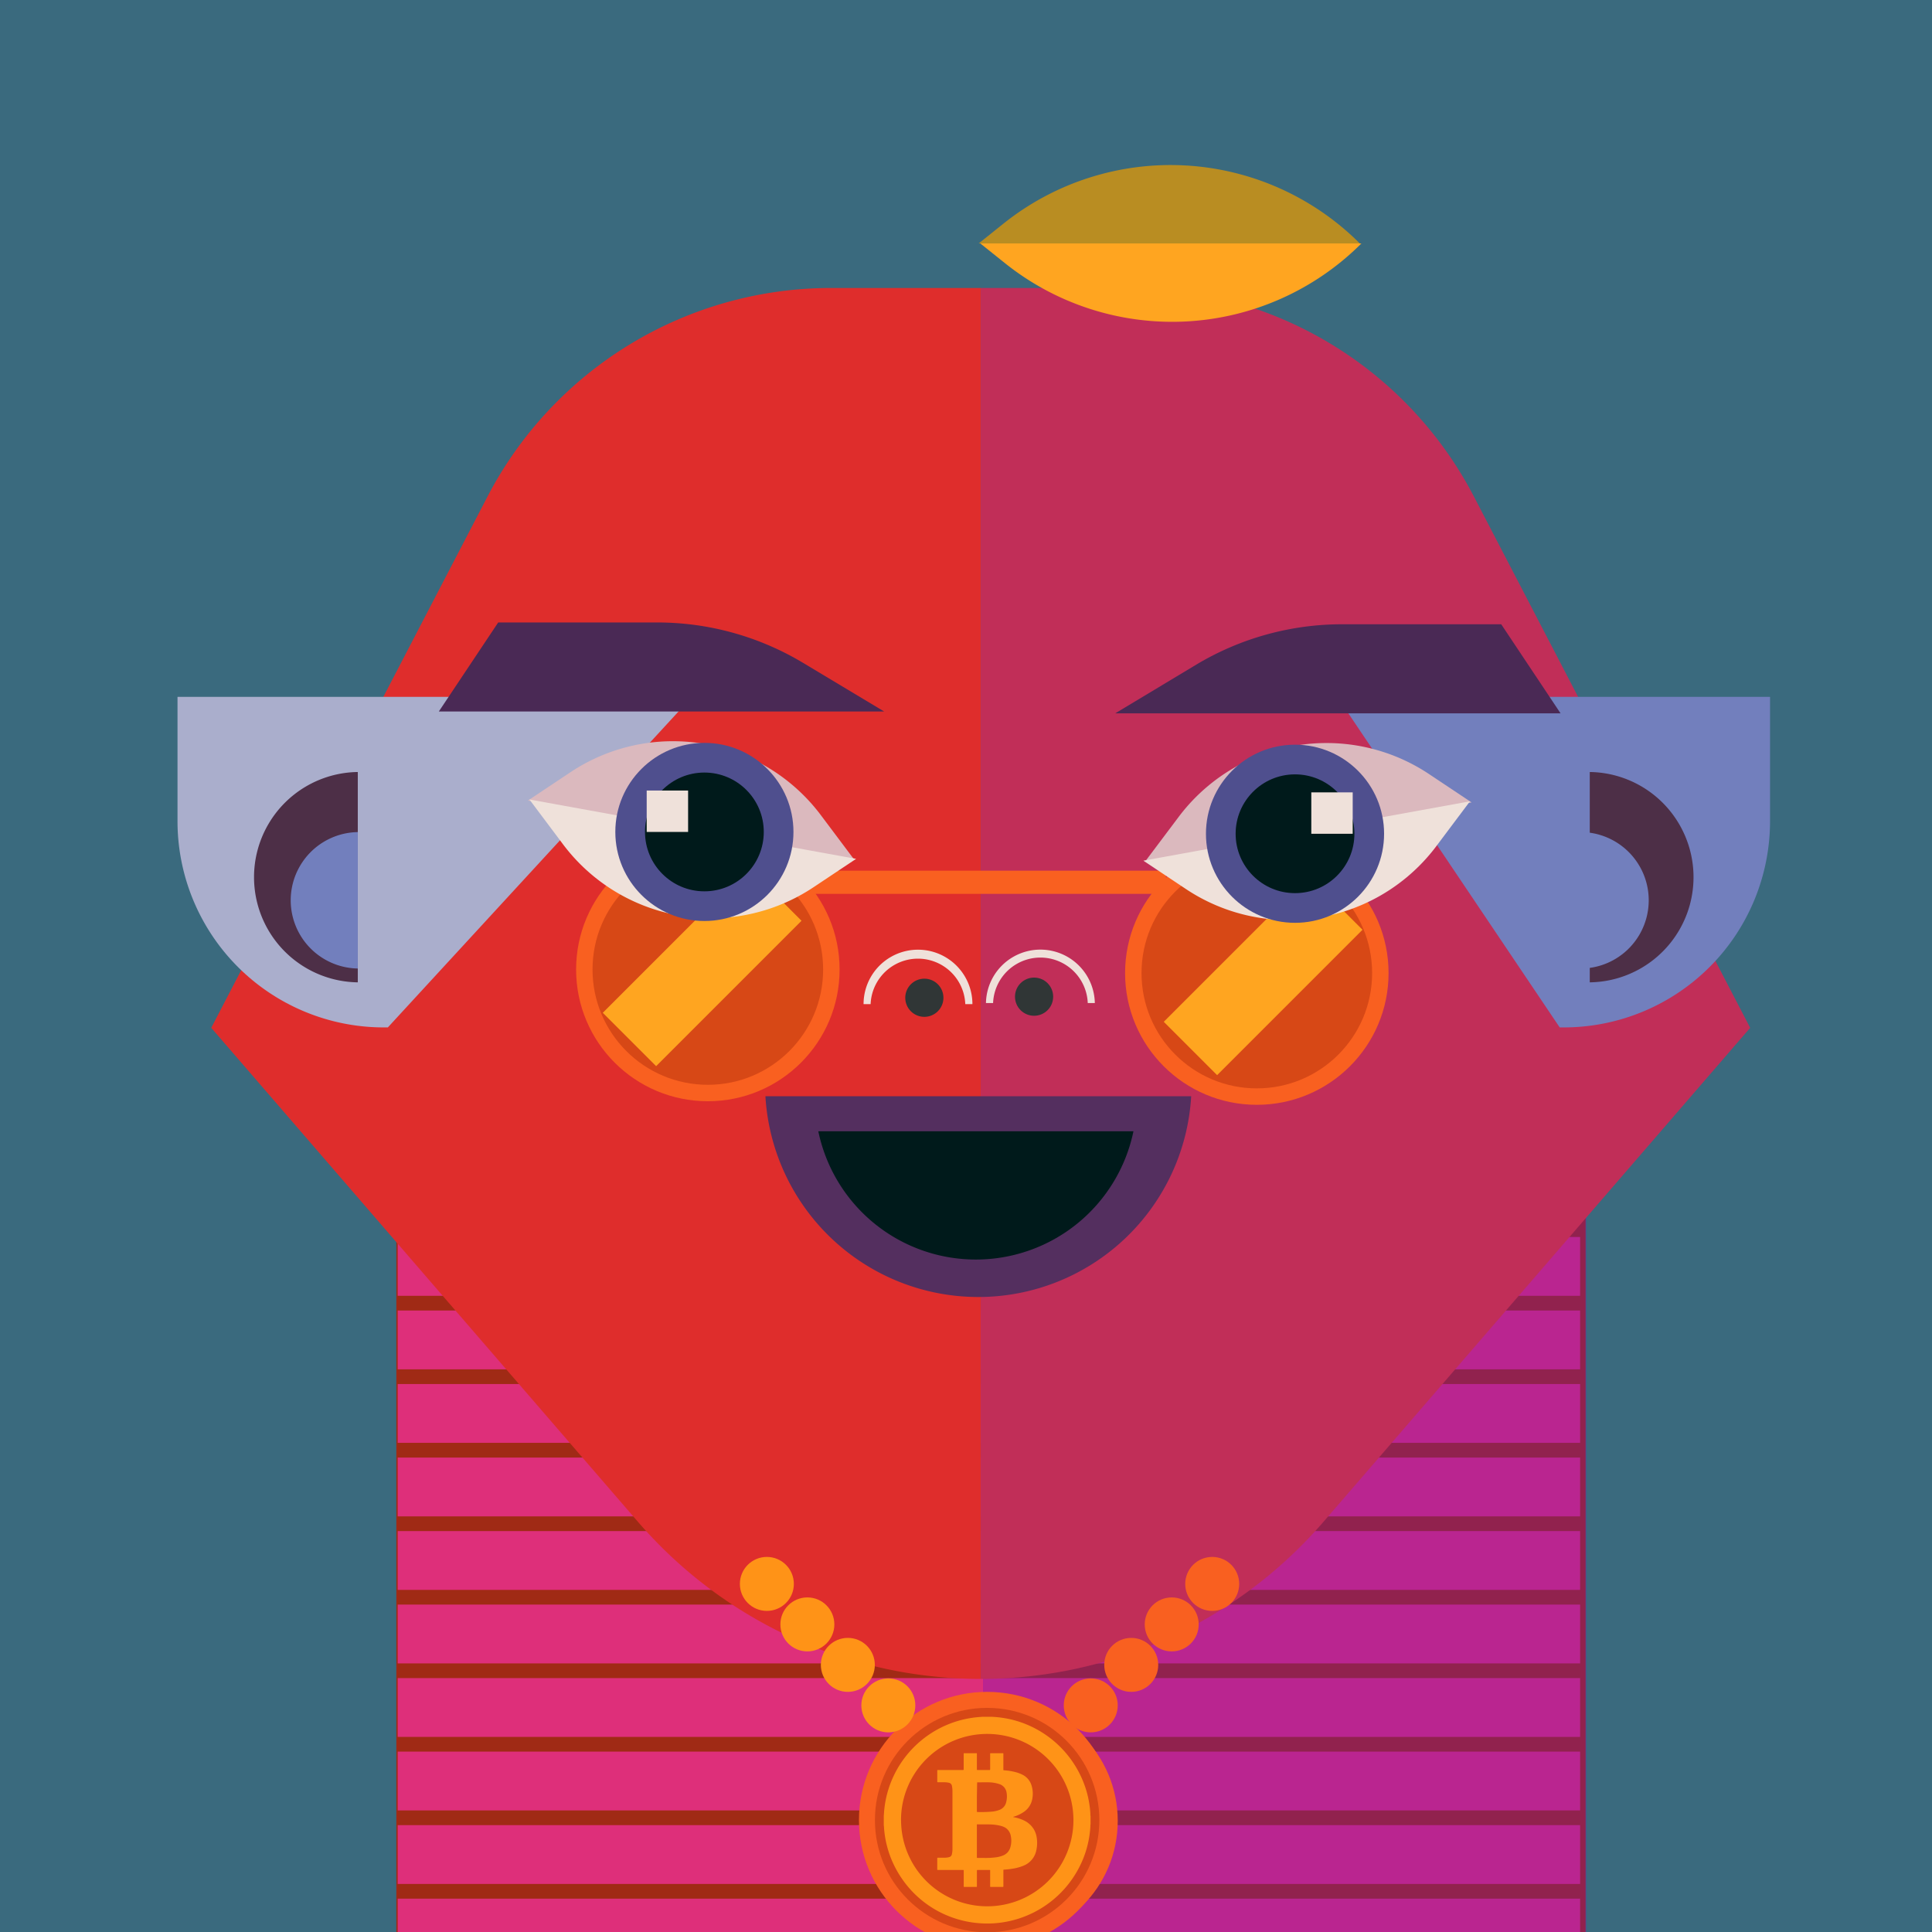 <svg xmlns="http://www.w3.org/2000/svg" viewBox="0 0 1000 1000">
  <title>Bitcoin Face</title>
  <g style="isolation:isolate"><rect id="Background-1" width="1025" height="1025" style="fill:#3a6a7e" /><g id="Body-7"><rect x="205.14" y="470" width="615.55" height="543.18" style="fill:#a02a15" /><rect x="205.85" y="982.74" width="612" height="30.44" style="fill:#de2f7a" /><rect x="205.85" y="944.69" width="612" height="30.44" style="fill:#de2f7a" /><rect x="205.85" y="906.63" width="612" height="30.44" style="fill:#de2f7a" /><rect x="205.85" y="868.58" width="612" height="30.44" style="fill:#de2f7a" /><rect x="205.85" y="830.53" width="612" height="30.44" style="fill:#de2f7a" /><rect x="205.85" y="792.48" width="612" height="30.44" style="fill:#de2f7a" /><rect x="205.85" y="754.43" width="612" height="30.44" style="fill:#de2f7a" /><rect x="205.85" y="716.37" width="612" height="30.44" style="fill:#de2f7a" /><rect x="205.85" y="678.32" width="612" height="30.44" style="fill:#de2f7a" /><rect x="205.85" y="640.27" width="612" height="30.44" style="fill:#de2f7a" /><rect x="205.85" y="602.22" width="612" height="30.44" style="fill:#de2f7a" /><rect x="205.85" y="564.17" width="612" height="30.44" style="fill:#de2f7a" /><rect x="508.8" y="509.31" width="312.26" height="503.87" style="fill:#7814bc;opacity:0.34;mix-blend-mode:multiply" /></g><g id="Head-4"><path d="M509.28,149.06H431.83A200.45,200.45,0,0,0,254,257L111,532,332,787.85A234.27,234.27,0,0,0,509.28,869h0Z" transform="translate(-1.66 0)" style="fill:#df2d2c" /><path d="M509.28,149.06h77.44A200.45,200.45,0,0,1,764.55,257l143,275-221,255.84A234.27,234.27,0,0,1,509.28,869h0Z" transform="translate(-1.66 0)" style="fill:#c12e58" /></g><g id="Face-Accessory-1"><circle cx="516.52" cy="942.46" r="62.02" style="fill:#f96020" /><circle cx="516.52" cy="942.46" r="54.28" style="fill:#d74816" /><rect x="487.05" y="879.79" width="35.52" height="96.79" transform="translate(214.46 1954.46) rotate(-135)" style="fill:#ffa520" /><circle cx="510.95" cy="942.07" r="66.36" style="fill:#f96020" /><circle cx="510.94" cy="942.07" r="58.08" style="fill:#d74816" /><g id="_04CbBX.tif" data-name="04CbBX.tif"><path d="M499.36,875.6h5.23a5.28,5.28,0,0,0,1.13.08c1.51.13,3,.28,4.52.52a52.15,52.15,0,0,1,10.43,2.72,53.73,53.73,0,0,1,32.17,33.55,52.41,52.41,0,0,1,2.21,10c.15,1.22.26,2.45.31,3.67a1.63,1.63,0,0,0,.08.82v4.31a1.52,1.52,0,0,0-.08.82,46.85,46.85,0,0,1-.52,5.14,52,52,0,0,1-5.39,16.51,53.57,53.57,0,0,1-43.89,28.75,50.62,50.62,0,0,1-8-.07,52.07,52.07,0,0,1-10.21-1.83,53.13,53.13,0,0,1-29.73-21.46,53,53,0,0,1-9.05-25.57,17,17,0,0,0-.16-1.88c0-.61,0-1.22,0-1.83,0-1.1,0-2.2,0-3.3a.77.77,0,0,0,.07-.4,53.09,53.09,0,0,1,5.25-20.37,53.67,53.67,0,0,1,35.15-28.6,54.71,54.71,0,0,1,9.34-1.48A8.57,8.57,0,0,0,499.36,875.6Zm-42,53.5a44.61,44.61,0,1,0,44.59-44.62A44.59,44.59,0,0,0,457.33,929.1Z" transform="translate(9.03 13)" style="fill:#ff9317" /><path d="M515.36,927.51a21.52,21.52,0,0,1,5.48,1.69,11.83,11.83,0,0,1,5.27,4.7,12,12,0,0,1,1.52,4.64,17.76,17.76,0,0,1-.27,6.21,10.87,10.87,0,0,1-6.8,8,25.21,25.21,0,0,1-5.77,1.53c-1.34.21-2.68.35-4,.44-.47,0-.47,0-.47.51v7.94c0,.5,0,.51-.51.51H504c-.56,0-.53,0-.53-.53v-7.68c0-.64.05-.57-.58-.57h-5.8c-.46,0-.46,0-.47.48v7.73c0,.59,0,.57-.54.57h-5.74c-.55,0-.55,0-.55-.57,0-2.51,0-5,0-7.53,0-.14,0-.27,0-.41s-.06-.29-.26-.27H476.43c-.24,0-.34-.06-.34-.31,0-1.9,0-3.79,0-5.69,0-.27.11-.35.36-.35,1.18,0,2.36,0,3.54,0a10.18,10.18,0,0,0,2.13-.27,1.92,1.92,0,0,0,1.55-1.57,11.89,11.89,0,0,0,.29-2.85V921.52c0-2.47,0-4.95,0-7.43a13.56,13.56,0,0,0-.27-2.69,2,2,0,0,0-1.71-1.68,13.39,13.39,0,0,0-2.75-.24h-2.66c-.47,0-.47,0-.47-.49,0-1.76,0-3.51,0-5.27,0-.6-.06-.56.54-.57h12.55c.57,0,.57,0,.58-.54v-7.89c0-.2.09-.28.28-.26h6c.61,0,.56-.06.56.54,0,2.51,0,5,0,7.53,0,.7-.05.62.64.62H503c.46,0,.46,0,.47-.49v-7.94c0-.2.07-.28.27-.26h6c.59,0,.57-.09.57.58v7.84c0,.39,0,.39.39.42a32.44,32.44,0,0,1,6.11,1,17.64,17.64,0,0,1,3.2,1.2,9.17,9.17,0,0,1,5,6.06,14.22,14.22,0,0,1,.12,7.24,10.31,10.31,0,0,1-4.17,6,18.31,18.31,0,0,1-5.34,2.53C515.55,927.36,515.43,927.34,515.36,927.51Zm-18.76,12.4c0,2.77,0,5.53,0,8.3,0,.44,0,.45.44.45h3a44,44,0,0,0,6.39-.31,15,15,0,0,0,3.66-.93,6.31,6.31,0,0,0,3.8-4.16,12,12,0,0,0,.26-6,6.32,6.32,0,0,0-2.8-4.24A9.11,9.11,0,0,0,508.7,932a23.93,23.93,0,0,0-4.61-.65c-2.39-.14-4.78,0-7.17-.08-.26,0-.34.1-.32.33s0,.24,0,.36Zm0-22.76v4.25c0,1.05,0,2.09,0,3.13,0,.25,0,.37.34.37a68.58,68.58,0,0,0,7.72-.23,14.47,14.47,0,0,0,3.67-.89,5.57,5.57,0,0,0,3.45-4A11.75,11.75,0,0,0,512,915a5.49,5.49,0,0,0-3.83-4.58,18.25,18.25,0,0,0-5-.88c-2-.1-4,0-6,0h-.21c-.17,0-.25.08-.24.25s0,.27,0,.41Z" transform="translate(9.03 13)" style="fill:#ff9317" /></g><circle cx="459.8" cy="882.7" r="13.97" style="fill:#ff9317" /><circle cx="438.84" cy="861.74" r="13.97" style="fill:#ff9317" /><circle cx="417.89" cy="840.79" r="13.97" style="fill:#ff9317" /><circle cx="396.93" cy="819.83" r="13.97" style="fill:#ff9317" /><circle cx="564.57" cy="882.7" r="13.97" style="fill:#f96020" /><circle cx="585.53" cy="861.74" r="13.97" style="fill:#f96020" /><circle cx="606.48" cy="840.79" r="13.97" style="fill:#f96020" /><circle cx="627.44" cy="819.83" r="13.97" style="fill:#f96020" /></g><g id="Earrings-2">undefined</g><g id="Ears-3"><path d="M202.3,527.79h-2.1A106.78,106.78,0,0,1,93.43,421v-64.3H359.72Z" transform="translate(-1.55 4)" style="fill:#aaaecc" /><path d="M808.85,527.79H811A106.78,106.78,0,0,0,917.72,421v-64.3h-224Z" transform="translate(-1.55 4)" style="fill:#727fbd" /><path d="M824.41,395.59a54.44,54.44,0,0,1,0,108.87" transform="translate(-1.55 4)" style="fill:#4d2f47" /><path d="M186.74,504.46a54.44,54.44,0,0,1,0-108.87" transform="translate(-1.55 4)" style="fill:#4d2f47" /><path d="M186.74,497.3a35.31,35.31,0,0,1,0-70.61" transform="translate(-1.55 4)" style="fill:#727fbd" /><path d="M820.21,426.69a35.31,35.31,0,0,1,0,70.61" transform="translate(-1.55 4)" style="fill:#727fbd" /></g><g id="Mouth-8"><path d="M395.9,567.42a110.38,110.38,0,0,0,220.38,0Z" transform="translate(0.28)" style="fill:#542f5f" /><path d="M423.28,585.56a83.29,83.29,0,0,0,163.11,0Z" transform="translate(0.28)" style="fill:#001a1b" /></g><g id="Eyebrows-1">undefined</g><g id="Glasses-1"><line x1="396.17" y1="456.66" x2="603.52" y2="456.66" style="fill:none;stroke:#f96020;stroke-miterlimit:10;stroke-width:12px" /><circle cx="366.38" cy="501.81" r="68.19" style="fill:#f96020" /><circle cx="366.37" cy="501.81" r="59.68" style="fill:#d74816" /><circle cx="650.53" cy="503.66" r="68.19" style="fill:#f96020" /><circle cx="650.53" cy="503.66" r="59.68" style="fill:#d74816" /><rect x="343.62" y="447.2" width="39.05" height="106.42" transform="translate(266.37 1111.03) rotate(-135)" style="fill:#ffa520" /><rect x="633.98" y="451.86" width="39.05" height="106.42" transform="translate(758.76 1324.3) rotate(-135)" style="fill:#ffa520" /></g><g id="Eyes-5"><path d="M583.58,433.06,601,409.88a95.71,95.71,0,0,1,76.57-38.29h0a95.71,95.71,0,0,1,53.09,16.08l22,14.66Z" transform="translate(9.03 13)" style="fill:#dbb9be" /><path d="M751.83,401.75l-17.39,23.18a95.68,95.68,0,0,1-76.57,38.29h0a95.63,95.63,0,0,1-53.09-16.08l-22-14.66Z" transform="translate(9.03 13)" style="fill:#efe1da" /><circle cx="670.3" cy="431.55" r="46.1" style="fill:#4f4f8e" /><circle cx="670.3" cy="431.55" r="30.74" style="fill:#001a1b" /><path d="M568.21,356.23H798.72L768,310.12H685.71A146.8,146.8,0,0,0,610.18,331Z" transform="translate(9.03 13)" style="fill:#4a2955" /><rect x="678.73" y="410.13" width="21.43" height="21.43" style="fill:#efe1da" /><path d="M433.25,432.12l-17.39-23.18a95.72,95.72,0,0,0-76.57-38.29h0a95.63,95.63,0,0,0-53.09,16.08l-22,14.66Z" transform="translate(9.03 13)" style="fill:#dbb9be" /><path d="M265,400.81,282.38,424A95.74,95.74,0,0,0,359,462.28h0a95.73,95.73,0,0,0,53.09-16.08l22-14.66Z" transform="translate(9.03 13)" style="fill:#efe1da" /><circle cx="364.59" cy="430.61" r="46.1" style="fill:#4f4f8e" /><circle cx="364.59" cy="430.61" r="30.74" style="fill:#001a1b" /><path d="M448.62,355.28H218.1l30.74-46.1h82.28a146.83,146.83,0,0,1,75.53,20.92Z" transform="translate(9.03 13)" style="fill:#4a2955" /><rect x="325.7" y="396.18" width="21.43" height="21.43" transform="translate(681.86 826.79) rotate(-180)" style="fill:#efe1da" /></g><g id="Nose-2"><circle cx="478.44" cy="516.44" r="9.88" style="fill:#303636" /><path d="M503,519.73h-3.65a24.52,24.52,0,0,0-49,0H446.7a28.17,28.17,0,0,1,56.34,0Z" transform="translate(0.28 0)" style="fill:#efe1da" /><circle cx="535.24" cy="515.88" r="9.88" style="fill:#303636" /><path d="M510.08,519.17h3.66a24.52,24.52,0,0,1,49,0h3.66a28.18,28.18,0,0,0-56.35,0Z" transform="translate(0.28 0)" style="fill:#efe1da" /></g><g id="Hat-5"><path d="M704.39,126H507.13l12.77,10.22A138.53,138.53,0,0,0,704.39,126Z" transform="translate(0.28)" style="fill:#ffa520" /><path d="M703.55,126H506.29l12.77-10.22A138.53,138.53,0,0,1,703.55,126Z" transform="translate(0.28)" style="fill:#b98d22" /></g></g></svg>